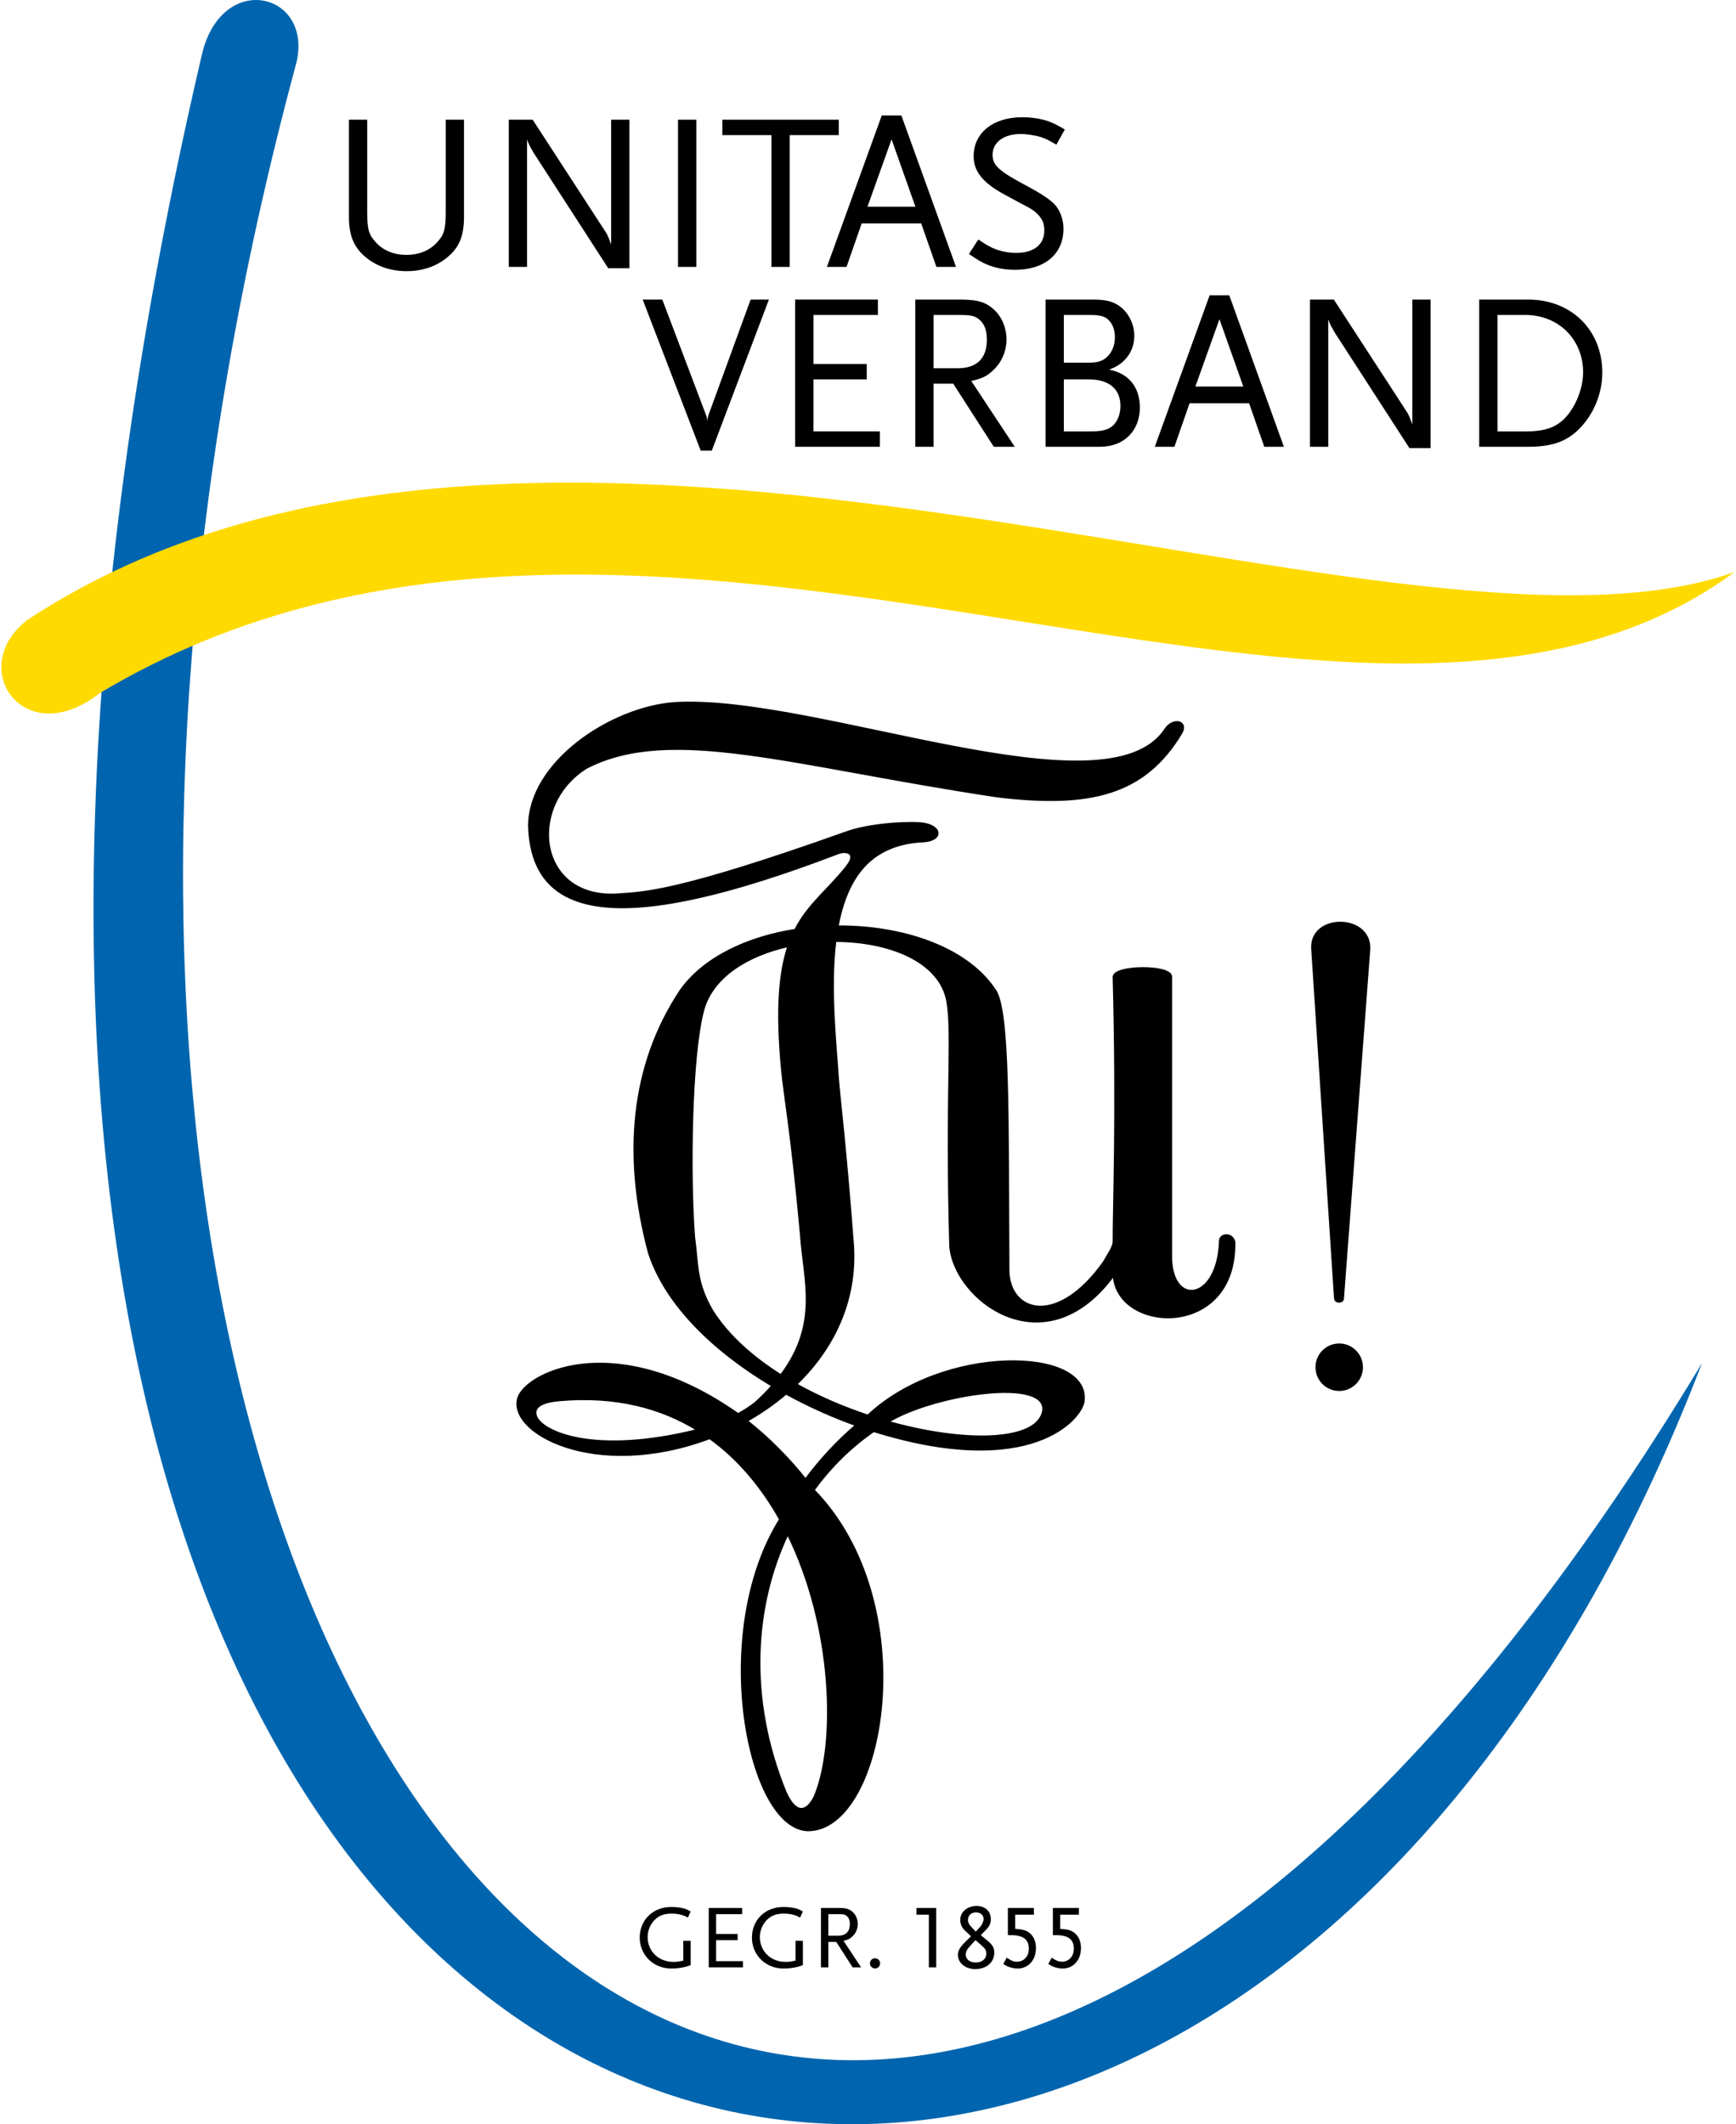 <?xml version="1.0" encoding="utf-8"?>
<!DOCTYPE svg PUBLIC "-//W3C//DTD SVG 1.1//EN" "http://www.w3.org/Graphics/SVG/1.1/DTD/svg11.dtd">
<svg xmlns="http://www.w3.org/2000/svg" xmlns:xlink="http://www.w3.org/1999/xlink" version="1.1" id="Ebene_1" x="0px" y="0px" width="300" height="367" viewBox="0 0 541.912 663.983" enable-background="new 0 0 541.912 663.983" xml:space="preserve">
<g>
	<path fill="#0065AE" d="M91.844,21.089c6.958-23.257-23.067-31.108-29.233-3.675c-163.316,700.833,309.734,823.654,469.093,408.676   C247.874,895.908-45.934,533.979,91.844,21.089L91.844,21.089z"/>
	<path stroke="#000000" stroke-width="0.694" stroke-miterlimit="3.864" d="M411.205,427.363c0-3.909,3.169-7.077,7.077-7.077   c3.909,0,7.077,3.169,7.077,7.077c0,3.909-3.169,7.078-7.077,7.078C414.374,434.44,411.205,431.272,411.205,427.363   L411.205,427.363z M417.009,405.918l-7.146-109.416c-0.623-10.751,18.097-10.71,17.799,0.031l-8.254,109.515   C419.232,407.089,417.225,407.17,417.009,405.918L417.009,405.918z M277.166,444.457c23.983,6.784,46.391,6.302,48.521-3.123   C327.963,430.082,291.331,435.706,277.166,444.457L277.166,444.457z M243.732,429.927c12.302-16.288,7.194-30.051,6.304-43.88   c-2.941-32.396-5.291-44.346-5.944-51.924c-1.787-18.922-0.693-30.431,2.046-38.473c-12.826,2.842-23.849,9.554-26.731,20.076   c-3.849,14.212-4.355,51.515-2.853,70.992c1.202,8.778,0.48,14.081,5.663,22.979C227.14,417.507,234.78,424.292,243.732,429.927   L243.732,429.927z M233.024,444.115c6.663,5.246,12.888,11.468,18.404,18.392c4.728-6.376,10.098-12.111,15.898-17.052   c-7.503-2.687-14.951-6.023-22.001-9.896C241.541,438.793,237.397,441.655,233.024,444.115L233.024,444.115z M217.761,446.998   c-11.432-7.082-25.604-10.849-42.919-9.389c-7.946,0.614-8.403,3.235-7.676,5.156C169.026,447.678,185.321,455.089,217.761,446.998   L217.761,446.998z M348.44,397.62c-21.693,30.893-50.731,8.585-51.741-8.293c-1.347-47.277,0.878-66.034-0.893-76.267   c-2.207-12.672-18.221-18.956-35.09-18.974c-1.851,14.924,0.089,32.095,0.866,43.828c0.653,7.578,2.365,21.12,4.66,51.462   c1.083,17.465-6.3,32.277-17.791,43.349c7.081,3.96,14.775,7.248,22.473,9.811c23.613-22.3,69.423-21.365,67.42-4.626   c-0.601,5.491-16.539,24.649-65.613,9.365c-7.162,4.925-13.517,11.184-18.808,18.476c34.704,35.526,22.331,106.163-1.64,106.301   c-18.904-0.207-31.001-61.572-8.778-97.124c-5.559-9.94-12.818-18.812-22.025-25.442c-36.091,13.523-63.898-2.047-59.682-12.929   c3.408-7.946,31.065-20.86,68.533,5.508c1.954-1.062,3.778-2.237,5.437-3.531c2.006-1.829,3.775-3.624,5.331-5.389   c-18.402-10.933-33.46-25.539-38.616-41.629c-7.942-29.723-5.823-58.238,9.907-81.882c7.28-10.281,20.87-16.578,35.84-18.945   c4.11-8.029,10.194-12.337,16.108-19.777l0.248-0.367c3.053-3.948-0.378-5.091-3.549-3.67   c-66.247,25.25-95.123,21.413-96.021-8.726c0.09-19.856,25.485-36.877,45.502-38.358c44.169-2.641,135.165,35.973,153.42,8.205   c2.471-3.717,7.083-2.474,4.948,1.129c-11.447,19.035-28.214,23.322-57.587,19.768c-64.373-9.692-101.841-22.502-128.293-9   c-19.088,11.766-15.606,41.794,10.316,39.682c7.364-0.592,17.413-0.313,70.846-19.355c5.811-2.12,15.711-3.248,23.055-2.867   c6.759,0.532,7.324,5.201,1.122,5.587c-9.768,0.437-16.24,4.236-20.462,10.04l-0.122,0.169c-3.212,4.489-5.195,10.192-6.36,16.471   c20.125-0.139,40.178,6.445,49.057,19.629c4.685,5.701,4.119,40.352,4.372,88.061c0.403,13.174,15.431,17.533,29.878-2.768   c1.423-2.478,3.042-4.798,3.083-6.362 M347.791,388.181c-0.033-10.792,1.163-39.429,0-82.819c0.056-3.518,17.9-3.696,17.9-0.051   v87.402c0,15.964,14.75,14.225,15.345-4.888c-0.007-2.114,3.731-2.499,4.413,0.351c0.715,30.824-37.715,28.474-37.658,9.619   V388.181L347.791,388.181z M245.162,560.234c4.067,8.912,7.754,4.462,9.253,1.12c6.796-16.471,5.856-52.841-8.562-81.965   C235.111,502.045,233.203,530.97,245.162,560.234L245.162,560.234z"/>
	<path fill="#FFDA00" d="M30.823,216.598c172.24-102.515,391.57,50.133,511.089-37.802   C435.673,216.914,169.828,87.453,8.046,193.821C-11.207,208.826,7.168,235.253,30.823,216.598L30.823,216.598z"/>
	<path d="M144.64,67.676V37.417h-5.717v28.515c0,5.717-0.418,7.321-2.649,9.762c-2.301,2.579-5.648,3.974-9.621,3.974   c-3.974,0-7.321-1.395-9.621-3.974c-2.232-2.44-2.65-4.045-2.65-9.762V37.417h-5.717v30.258c0,5.996,1.534,9.69,5.369,12.828   c3.416,2.789,7.738,4.253,12.688,4.253c4.95,0,9.203-1.464,12.619-4.253C143.177,77.366,144.64,73.811,144.64,67.676L144.64,67.676   z"/>
	<path d="M196.368,83.85V37.417h-5.717v38.973c-0.139-0.278-0.208-0.557-0.279-0.697c-0.487-1.325-0.557-1.395-0.836-2.093   c-0.209-0.418-0.418-0.836-0.628-1.115l-22.798-35.069h-7.461v46.015h5.717v-39.88c0.28,0.906,0.419,1.255,0.698,1.744   c0.069,0.278,0.279,0.557,0.557,1.046c0.349,0.697,0.697,1.254,0.906,1.603l23.216,35.906H196.368L196.368,83.85z"/>
	<polygon points="217.276,83.432 217.276,37.417 211.559,37.417 211.559,83.432 217.276,83.432  "/>
	<polygon points="261.815,42.228 261.815,37.417 225.421,37.417 225.421,42.228 240.76,42.228 240.76,83.432 246.477,83.432    246.477,42.228 261.815,42.228  "/>
	<path fill-rule="evenodd" clip-rule="evenodd" d="M298.474,83.432l-17.082-47.339h-6.135l-17.151,47.339h6.135l4.741-13.596h18.615   l4.74,13.596H298.474L298.474,83.432z M285.784,64.608h-14.989l7.53-21.055L285.784,64.608L285.784,64.608z"/>
	<path d="M332.493,40.485c-2.58-1.534-3.695-2.092-5.578-2.719c-2.37-0.767-5.089-1.116-7.738-1.116   c-9.133,0-15.199,4.881-15.199,12.201c0,4.742,2.929,8.366,9.831,12.062c4.323,2.37,6.902,3.694,7.669,4.113   c1.813,1.046,3.137,2.371,3.904,3.765c0.487,0.837,0.697,1.952,0.697,3.278c0,4.391-3.277,6.971-8.715,6.971   c-2.37,0-4.601-0.418-6.623-1.185c-1.603-0.628-2.719-1.255-5.299-2.998l-2.928,4.532c2.998,2.021,4.183,2.719,5.925,3.416   c2.441,0.977,5.369,1.534,8.506,1.534c9.272,0,15.129-4.95,15.129-12.829c0-3.346-1.324-6.484-3.555-8.366   c-1.673-1.464-4.114-2.998-7.251-4.672c-9.342-4.95-11.364-6.693-11.364-10.109c0-3.904,3.555-6.483,8.784-6.483   c1.813,0,4.602,0.418,6.345,0.975c1.464,0.488,2.44,0.976,4.81,2.37L332.493,40.485L332.493,40.485z"/>
	<path d="M239.975,93.64h-5.717l-13.107,35.906c-0.279,0.767-0.418,1.395-0.418,2.231c-0.07-0.906-0.21-1.603-0.488-2.231   L206.648,93.64h-6.135l18.128,47.2h3.485L239.975,93.64L239.975,93.64z"/>
	<polygon points="274.677,139.655 274.677,134.845 253.901,134.845 253.901,118.6 270.563,118.6 270.563,113.789 253.901,113.789    253.901,98.451 274.05,98.451 274.05,93.64 248.183,93.64 248.183,139.655 274.677,139.655  "/>
	<path fill-rule="evenodd" clip-rule="evenodd" d="M316.842,139.655l-13.595-20.567c3.416-0.767,5.089-1.603,6.972-3.486   c2.579-2.44,4.044-5.925,4.044-9.551c0-3.486-1.395-6.833-3.626-8.994c-2.65-2.58-5.299-3.417-10.877-3.417h-14.014v46.015h5.717   v-19.731h6.136l12.688,19.731H316.842L316.842,139.655z M308.127,106.12c0,5.927-3.137,8.993-9.202,8.993h-7.461V98.451h7.461   c4.113,0,5.298,0.209,6.692,1.324C307.291,101.101,308.127,103.192,308.127,106.12L308.127,106.12z"/>
	<path fill-rule="evenodd" clip-rule="evenodd" d="M355.958,127.385c0-6.345-3.486-10.667-9.621-11.852   c4.881-1.673,7.879-5.648,7.879-10.598c0-3.207-1.395-6.345-3.626-8.436c-2.301-2.092-4.741-2.859-9.203-2.859h-14.92v46.015   h17.012C350.939,139.655,355.958,134.705,355.958,127.385L355.958,127.385z M348.15,105.423c0,2.37-0.836,4.532-2.231,5.925   c-1.534,1.534-2.998,2.022-6.274,2.022h-7.461v-14.92h7.879c3.555,0,5.02,0.418,6.205,1.673   C347.453,101.309,348.15,103.192,348.15,105.423L348.15,105.423z M349.893,126.966c0,2.44-0.976,4.881-2.44,6.136   c-1.604,1.325-3.208,1.743-7.391,1.743h-7.879V118.6h7.879C346.337,118.6,349.893,121.598,349.893,126.966L349.893,126.966z"/>
	<path fill-rule="evenodd" clip-rule="evenodd" d="M400.989,139.655l-17.082-47.339h-6.135l-17.151,47.339h6.135l4.741-13.596   h18.615l4.74,13.596H400.989L400.989,139.655z M388.3,120.831H373.31l7.53-21.055L388.3,120.831L388.3,120.831z"/>
	<path d="M446.86,140.073V93.64h-5.717v38.974c-0.139-0.279-0.209-0.558-0.279-0.697c-0.487-1.325-0.557-1.395-0.836-2.092   c-0.209-0.418-0.418-0.836-0.628-1.115L416.603,93.64h-7.461v46.015h5.717v-39.88c0.28,0.906,0.419,1.255,0.698,1.744   c0.069,0.279,0.279,0.557,0.557,1.046c0.349,0.697,0.697,1.254,0.907,1.603l23.216,35.905H446.86L446.86,140.073z"/>
	<path fill-rule="evenodd" clip-rule="evenodd" d="M500.536,116.439c0-13.247-9.69-22.799-23.147-22.799h-15.338v46.015h15.269   c8.017,0,12.828-1.882,17.012-6.693C498.305,128.431,500.536,122.435,500.536,116.439L500.536,116.439z M494.54,116.369   c0,5.02-2.3,10.737-5.647,14.293c-2.929,2.998-6.345,4.183-12.411,4.183h-8.715V98.451h8.715   C486.871,98.451,494.54,106.12,494.54,116.369L494.54,116.369z"/>
	<path d="M215.514,614.251v-7.599h-2.308v6.192c-1.491,0.31-2.139,0.394-3.068,0.394c-4.644,0-8.077-3.292-8.077-7.768   c0-1.829,0.675-3.602,1.829-4.953c1.435-1.661,3.124-2.364,5.741-2.364c1.492,0,2.955,0.281,4.025,0.732   c0.225,0.113,0.535,0.253,0.985,0.507l0.872-1.914c-1.013-0.563-1.435-0.76-2.252-0.985c-0.985-0.253-2.533-0.422-3.856-0.422   c-5.657,0-9.822,4.053-9.822,9.569c0,5.488,4.306,9.681,9.906,9.681c1.548,0,3.405-0.225,4.672-0.619   C214.473,614.617,214.923,614.476,215.514,614.251L215.514,614.251z"/>
	<polygon points="231.859,614.954 231.859,613.013 223.472,613.013 223.472,606.455 230.198,606.455 230.198,604.513    223.472,604.513 223.472,598.321 231.606,598.321 231.606,596.38 221.164,596.38 221.164,614.954 231.859,614.954  "/>
	<path d="M250.597,614.251v-7.599h-2.308v6.192c-1.491,0.31-2.139,0.394-3.068,0.394c-4.644,0-8.077-3.292-8.077-7.768   c0-1.829,0.675-3.602,1.829-4.953c1.435-1.661,3.124-2.364,5.741-2.364c1.492,0,2.955,0.281,4.025,0.732   c0.225,0.113,0.535,0.253,0.985,0.507l0.872-1.914c-1.013-0.563-1.435-0.76-2.252-0.985c-0.985-0.253-2.533-0.422-3.855-0.422   c-5.657,0-9.822,4.053-9.822,9.569c0,5.488,4.306,9.681,9.906,9.681c1.548,0,3.405-0.225,4.672-0.619   C249.555,614.617,250.006,614.476,250.597,614.251L250.597,614.251z"/>
	<path fill-rule="evenodd" clip-rule="evenodd" d="M268.799,614.954l-5.488-8.302c1.379-0.31,2.054-0.647,2.814-1.407   c1.041-0.985,1.632-2.392,1.632-3.856c0-1.407-0.563-2.758-1.464-3.63c-1.07-1.041-2.139-1.379-4.391-1.379h-5.657v18.575h2.308   v-7.965h2.477l5.122,7.965H268.799L268.799,614.954z M265.281,601.417c0,2.392-1.266,3.63-3.715,3.63h-3.012v-6.726h3.012   c1.66,0,2.139,0.085,2.702,0.535C264.943,599.391,265.281,600.235,265.281,601.417L265.281,601.417z"/>
	<path d="M274.739,613.688c0-0.873-0.704-1.576-1.576-1.576c-0.901,0-1.604,0.703-1.604,1.576c0,0.901,0.703,1.604,1.604,1.604   C274.035,615.292,274.739,614.589,274.739,613.688L274.739,613.688z"/>
	<polygon points="292.287,614.954 292.287,596.38 286.095,596.38 286.095,598.49 289.979,598.49 289.979,614.954 292.287,614.954     "/>
	<path fill-rule="evenodd" clip-rule="evenodd" d="M310.433,610.339c0-1.52-0.535-2.42-2.252-3.856l-1.97-1.604l1.632-1.66   c1.125-1.126,1.52-2.055,1.52-3.349c0-2.449-1.773-4.109-4.447-4.109c-2.927,0-5.122,1.858-5.122,4.391   c0,1.238,0.535,2.477,1.463,3.293l1.914,1.773l-1.548,1.519c-1.914,1.886-2.561,2.983-2.561,4.278c0,2.561,2.336,4.475,5.432,4.475   C308.012,615.489,310.433,613.378,310.433,610.339L310.433,610.339z M307.112,599.841c0,0.732-0.507,1.829-1.21,2.589l-1.266,1.351   l-1.463-1.576c-0.675-0.703-0.957-1.323-0.957-2.055c0-1.435,1.013-2.392,2.505-2.392   C306.07,597.759,307.112,598.659,307.112,599.841L307.112,599.841z M307.956,610.677c0,1.632-1.379,2.758-3.293,2.758   c-1.857,0-3.152-1.013-3.152-2.449c0-0.929,0.338-1.604,1.436-2.786l1.632-1.773l1.97,1.745   C307.618,609.101,307.956,609.72,307.956,610.677L307.956,610.677z"/>
	<path d="M323.465,608.96c0-1.998-0.619-3.546-1.829-4.616c-1.098-0.957-2.083-1.266-4.672-1.407v-4.447h5.854v-2.111h-8.134v8.499   h0.197c2.026,0,2.674,0.056,3.715,0.394c1.773,0.562,2.645,1.801,2.645,3.856c0,2.364-1.548,4.052-3.687,4.052   c-1.041,0-1.688-0.253-3.237-1.238l-1.069,1.942c1.125,0.704,1.604,0.928,2.589,1.182c0.619,0.169,1.266,0.253,1.914,0.253   C321.073,615.32,323.465,612.647,323.465,608.96L323.465,608.96z"/>
	<path d="M337.538,608.96c0-1.998-0.619-3.546-1.829-4.616c-1.098-0.957-2.083-1.266-4.672-1.407v-4.447h5.854v-2.111h-8.134v8.499   h0.197c2.026,0,2.674,0.056,3.715,0.394c1.773,0.562,2.645,1.801,2.645,3.856c0,2.364-1.548,4.052-3.686,4.052   c-1.042,0-1.689-0.253-3.237-1.238l-1.069,1.942c1.126,0.704,1.604,0.928,2.589,1.182c0.619,0.169,1.266,0.253,1.914,0.253   C335.146,615.32,337.538,612.647,337.538,608.96L337.538,608.96z"/>
</g>
</svg>
